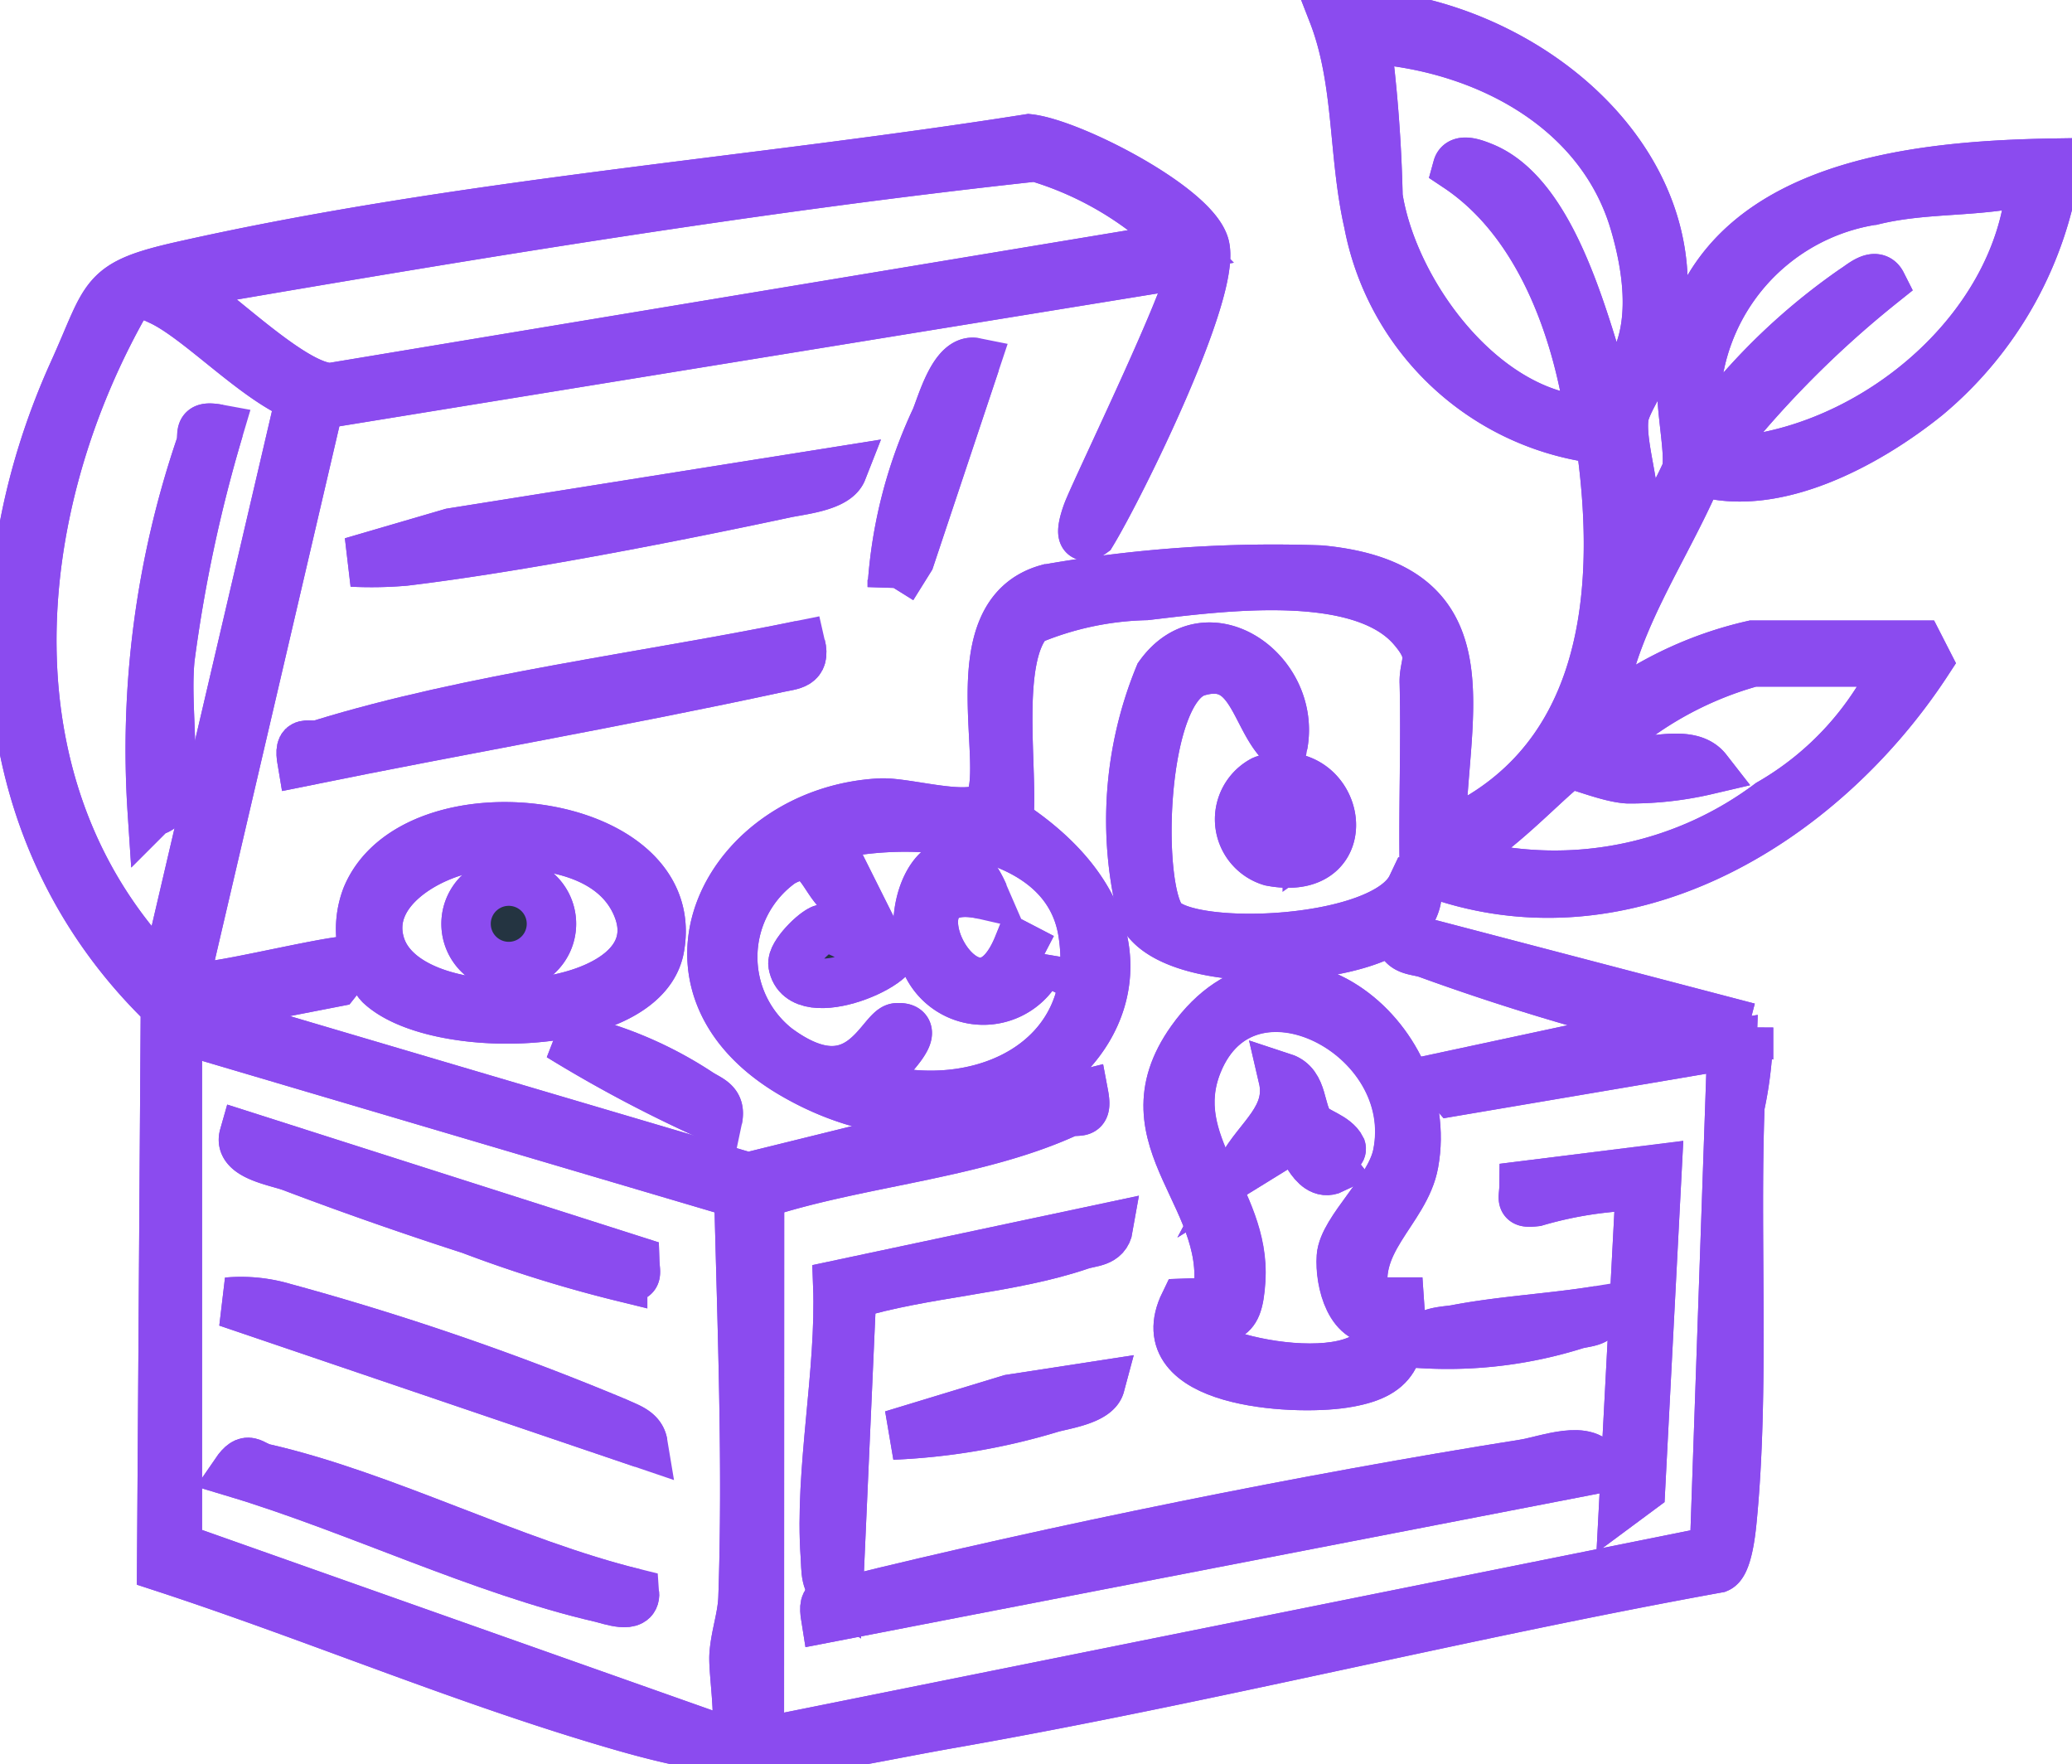 <svg xmlns="http://www.w3.org/2000/svg" xmlns:xlink="http://www.w3.org/1999/xlink" width="41.933" height="35.699" viewBox="0 0 41.933 35.699">
  <defs>
    <clipPath id="clip-path">
      <rect id="Rectángulo_5030" data-name="Rectángulo 5030" width="41.933" height="35.699" fill="#243441" stroke="#8b4bef" stroke-width="1"/>
    </clipPath>
  </defs>
  <g id="Grupo_16780" data-name="Grupo 16780" transform="translate(0 0)">
    <g id="Grupo_16779" data-name="Grupo 16779" transform="translate(0 0)" clip-path="url(#clip-path)">
      <path id="Trazado_13527" data-name="Trazado 13527" d="M15.6,37.691l19.33-3.886.354-10.247-5.644.956-.245-.281,4.709-1.01a46.632,46.632,0,0,1-4.982-1.5c-.215-.08-.516-.038-.569-.355l7.066,1.85a7.767,7.767,0,0,1-.175,1.591c-.1,2.678.1,5.787-.164,8.417-.02.2-.091.851-.284.93-5.183.939-10.308,2.228-15.5,3.141-2.951.519-3.723.91-6.681.056-3.151-.909-6.2-2.207-9.311-3.223l.076-11.341C.029,19.367-.254,14.3,1.724,9.937,2.432,8.375,2.255,8.18,3.96,7.8,9.543,6.547,15.42,6.124,21.052,5.236c.864.095,3.351,1.379,3.559,2.165.242.912-1.7,4.852-2.282,5.813-.319.233-.132-.308-.088-.425.193-.51,2.326-4.881,2.106-5.043L6.689,10.613,4,22.139c-.079.358.166.25.41.241.482-.017,2.833-.6,2.947-.5l-.33.417-3.032.59,11.374,3.361,6.794-1.676c.09.478-.124.271-.367.381-1.859.842-4.24.989-6.193,1.637Zm8.58-30.285A6.855,6.855,0,0,0,21.195,5.6C15.606,6.205,9.977,7.133,4.412,8.086c-.238.041-.495-.158-.422.245.7.439,2.187,1.934,2.937,1.94ZM6.314,10.469c-.909-.355-2.06-1.6-2.837-1.96a.806.806,0,0,0-.646-.07C.353,12.718-.148,18.476,3.57,22.213ZM3.821,23.223V33.738l11.185,3.954c.3-.042.057-1.381.082-1.774s.167-.767.181-1.163c.094-2.7-.019-5.482-.084-8.173Z" transform="translate(-0.232 -2.427)" fill="#243441" stroke="#8b4bef" stroke-width="1"/>
      <path id="Trazado_13528" data-name="Trazado 13528" d="M15.6,37.691l19.33-3.886.354-10.247-5.644.956-.245-.281,4.709-1.01a46.632,46.632,0,0,1-4.982-1.5c-.215-.08-.516-.038-.569-.355l7.066,1.85a7.767,7.767,0,0,1-.175,1.591c-.1,2.678.1,5.787-.164,8.417-.02.2-.091.851-.284.93-5.183.939-10.308,2.228-15.5,3.141-2.951.519-3.723.91-6.681.056-3.151-.909-6.2-2.207-9.311-3.223l.076-11.341C.029,19.367-.254,14.3,1.724,9.937,2.432,8.375,2.255,8.18,3.96,7.8,9.543,6.547,15.42,6.124,21.052,5.236c.864.095,3.351,1.379,3.559,2.165.242.912-1.7,4.852-2.282,5.813-.319.233-.132-.308-.088-.425.193-.51,2.326-4.881,2.106-5.043L6.689,10.613,4,22.139c-.079.358.166.25.41.241.482-.017,2.833-.6,2.947-.5l-.33.417-3.032.59,11.374,3.361,6.794-1.676c.09.478-.124.271-.367.381-1.859.842-4.24.989-6.193,1.637Zm8.58-30.285A6.855,6.855,0,0,0,21.195,5.6C15.606,6.205,9.977,7.133,4.412,8.086c-.238.041-.495-.158-.422.245.7.439,2.187,1.934,2.937,1.94ZM6.314,10.469c-.909-.355-2.06-1.6-2.837-1.96a.806.806,0,0,0-.646-.07C.353,12.718-.148,18.476,3.57,22.213ZM3.821,23.223V33.738l11.185,3.954c.3-.042.057-1.381.082-1.774s.167-.767.181-1.163c.094-2.7-.019-5.482-.084-8.173Z" transform="translate(-0.232 -2.427)" fill="#243441" stroke="#8b4bef" stroke-width="1"/>
      <path id="Trazado_13529" data-name="Trazado 13529" d="M41.278,14.045c-.01-.419.242-.546-.242-1.105-1.065-1.231-3.9-.834-5.392-.66a6.442,6.442,0,0,0-2.355.505c-.721.753-.314,3.074-.426,4.085,4.688,3.049.092,7.707-4.377,5.087-3.128-1.834-1.3-5.312,1.778-5.476.546-.03,1.913.409,2.191.013.485-.69-.67-3.831,1.205-4.347a26.37,26.37,0,0,1,5.52-.381c3.459.332,2.46,2.9,2.435,5.39,3.273-1.346,3.679-4.709,3.248-7.873l-.082-.175A5.42,5.42,0,0,1,40.15,4.742c-.321-1.407-.192-2.878-.722-4.239C43.037.39,47.085,3.533,45.9,7.394c-.123.4-.546.981-.583,1.281-.1.781.566,2.114,0,3.1a8.558,8.558,0,0,0,1.269-2.014c.084-.4-.145-1.329-.091-1.938.343-3.809,4.519-4.244,7.568-4.291a7.477,7.477,0,0,1-2.611,4.707c-1.184.957-3.088,2-4.614,1.52C46.121,11.45,45,12.915,44.813,14.8a7.6,7.6,0,0,1,3.111-1.514h3.365l.171.334c-2.155,3.3-6.208,5.755-10.181,4.209-.022-1.259.031-2.525,0-3.786m3.7-5.8c1.065-.819.894-2.35.556-3.5-.695-2.365-3.1-3.592-5.437-3.731a29.759,29.759,0,0,1,.243,3.2c.307,1.962,2.153,4.459,4.3,4.533-.274-1.893-1.049-4.037-2.69-5.131.053-.192.374-.061.511-.006,1.457.586,2.082,3.288,2.518,4.634M47,9.585c3.057.047,6.361-2.569,6.56-5.718-1.051.274-2.117.15-3.2.415a4.247,4.247,0,0,0-3.526,4.968c.323-.218.47-.681.754-1.011a12.582,12.582,0,0,1,2.389-2.154c.144-.089.433-.359.556-.116A20.692,20.692,0,0,0,47,9.585m3.87,4.04H47.924a7.289,7.289,0,0,0-3.28,1.935c.647.376,1.91-.32,2.354.25a6.831,6.831,0,0,1-1.6.179c-.408-.023-1.03-.3-1.176-.29-.215.022-1.82,1.836-2.435,1.8-.035.242.459.257.635.286a7.26,7.26,0,0,0,5.846-1.294,6.3,6.3,0,0,0,2.6-2.864M30.006,22.2c2.234.689,4.777-.476,4.363-3.1-.346-2.188-3.5-2.382-5.2-1.944l.672,1.344c-.79-.12-.646-1.343-1.57-.818a2.347,2.347,0,0,0-.1,3.753c1.66,1.231,2.11-.386,2.429-.407.74-.049-.665,1.1-.588,1.173" transform="translate(-12.453 -0.231)" fill="#243441" stroke="#8b4bef" stroke-width="1"/>
      <path id="Trazado_13530" data-name="Trazado 13530" d="M41.278,14.045c-.01-.419.242-.546-.242-1.105-1.065-1.231-3.9-.834-5.392-.66a6.442,6.442,0,0,0-2.355.505c-.721.753-.314,3.074-.426,4.085,4.688,3.049.092,7.707-4.377,5.087-3.128-1.834-1.3-5.312,1.778-5.476.546-.03,1.913.409,2.191.013.485-.69-.67-3.831,1.205-4.347a26.37,26.37,0,0,1,5.52-.381c3.459.332,2.46,2.9,2.435,5.39,3.273-1.346,3.679-4.709,3.248-7.873l-.082-.175A5.42,5.42,0,0,1,40.15,4.742c-.321-1.407-.192-2.878-.722-4.239C43.037.39,47.085,3.533,45.9,7.394c-.123.4-.546.981-.583,1.281-.1.781.566,2.114,0,3.1a8.558,8.558,0,0,0,1.269-2.014c.084-.4-.145-1.329-.091-1.938.343-3.809,4.519-4.244,7.568-4.291a7.477,7.477,0,0,1-2.611,4.707c-1.184.957-3.088,2-4.614,1.52C46.121,11.45,45,12.915,44.813,14.8a7.6,7.6,0,0,1,3.111-1.514h3.365l.171.334c-2.155,3.3-6.208,5.755-10.181,4.209C41.256,16.571,41.308,15.3,41.278,14.045Zm3.7-5.8c1.065-.819.894-2.35.556-3.5-.695-2.365-3.1-3.592-5.437-3.731a29.759,29.759,0,0,1,.243,3.2c.307,1.962,2.153,4.459,4.3,4.533-.274-1.893-1.049-4.037-2.69-5.131.053-.192.374-.061.511-.006C43.92,4.193,44.545,6.894,44.981,8.24ZM47,9.585c3.057.047,6.361-2.569,6.56-5.718-1.051.274-2.117.15-3.2.415a4.247,4.247,0,0,0-3.526,4.968c.323-.218.47-.681.754-1.011a12.582,12.582,0,0,1,2.389-2.154c.144-.089.433-.359.556-.116A20.692,20.692,0,0,0,47,9.585Zm3.87,4.04H47.924a7.289,7.289,0,0,0-3.28,1.935c.647.376,1.91-.32,2.354.25a6.831,6.831,0,0,1-1.6.179c-.408-.023-1.03-.3-1.176-.29-.215.022-1.82,1.836-2.435,1.8-.035.242.459.257.635.286a7.26,7.26,0,0,0,5.846-1.294A6.3,6.3,0,0,0,50.868,13.624ZM30.006,22.2c2.234.689,4.777-.476,4.363-3.1-.346-2.188-3.5-2.382-5.2-1.944l.672,1.344c-.79-.12-.646-1.343-1.57-.818a2.347,2.347,0,0,0-.1,3.753c1.66,1.231,2.11-.386,2.429-.407C31.334,20.981,29.93,22.128,30.006,22.2Z" transform="translate(-12.453 -0.231)" fill="#243441" stroke="#8b4bef" stroke-width="1"/>
      <path id="Trazado_13531" data-name="Trazado 13531" d="M48.077,43.6l.676,0c.076,1.048-.068,1.48-1.136,1.643-1.043.159-3.994-.015-3.212-1.618l.645-.023c.438-2.1-1.956-3.265-.506-5.3,1.834-2.574,4.963-.07,4.5,2.486-.176.982-1.323,1.6-.971,2.816m.337.338c-.649.15-.869-.754-.834-1.257.038-.541.984-1.332,1.135-2.065.5-2.437-3.063-4.259-4.042-1.853-.666,1.638.974,2.731.87,4.391-.063,1-.331.606-.993,1.034.012.583,4.094,1.453,3.866-.25" transform="translate(-20.431 -17.254)" fill="#243441" stroke="#8b4bef" stroke-width="1"/>
      <path id="Trazado_13532" data-name="Trazado 13532" d="M48.077,43.6l.676,0c.076,1.048-.068,1.48-1.136,1.643-1.043.159-3.994-.015-3.212-1.618l.645-.023c.438-2.1-1.956-3.265-.506-5.3,1.834-2.574,4.963-.07,4.5,2.486C48.872,41.769,47.725,42.392,48.077,43.6Zm.337.338c-.649.15-.869-.754-.834-1.257.038-.541.984-1.332,1.135-2.065.5-2.437-3.063-4.259-4.042-1.853-.666,1.638.974,2.731.87,4.391-.063,1-.331.606-.993,1.034C44.561,44.774,48.642,45.643,48.414,43.941Z" transform="translate(-20.431 -17.254)" fill="#243441" stroke="#8b4bef" stroke-width="1"/>
      <path id="Trazado_13533" data-name="Trazado 13533" d="M13.984,34.365a1.829,1.829,0,0,1-.254-1.762c.96-2.319,6.439-1.666,5.927,1.045-.325,1.716-4.576,1.793-5.673.717m1.932-2.77c-.909.131-2.245.883-1.909,1.98.588,1.915,6.165,1.448,5.186-.8-.514-1.184-2.161-1.338-3.277-1.176" transform="translate(-6.311 -14.457)" fill="#243441" stroke="#8b4bef" stroke-width="1"/>
      <path id="Trazado_13534" data-name="Trazado 13534" d="M13.984,34.365a1.829,1.829,0,0,1-.254-1.762c.96-2.319,6.439-1.666,5.927,1.045C19.332,35.364,15.08,35.441,13.984,34.365Zm1.932-2.77c-.909.131-2.245.883-1.909,1.98.588,1.915,6.165,1.448,5.186-.8C18.679,31.588,17.032,31.434,15.916,31.6Z" transform="translate(-6.311 -14.457)" fill="#243441" stroke="#8b4bef" stroke-width="1"/>
      <path id="Trazado_13535" data-name="Trazado 13535" d="M46.785,55.15,31.139,58.179c-.082-.506.124-.27.408-.34,4.263-1.052,9.382-2.087,13.72-2.775.432-.069,1.334-.432,1.518.086" transform="translate(-14.427 -25.439)" fill="#243441" stroke="#8b4bef" stroke-width="1"/>
      <path id="Trazado_13536" data-name="Trazado 13536" d="M46.785,55.15,31.139,58.179c-.082-.506.124-.27.408-.34,4.263-1.052,9.382-2.087,13.72-2.775C45.7,55,46.6,54.632,46.785,55.15Z" transform="translate(-14.427 -25.439)" fill="#243441" stroke="#8b4bef" stroke-width="1"/>
      <path id="Trazado_13537" data-name="Trazado 13537" d="M45.737,26.392c-.58-.537-.615-1.813-1.728-1.485-1.158.342-1.241,4.4-.709,5.017.562.649,4.491.5,5.047-.672.188.05.075.382,0,.506-.654,1.1-4.817,1.282-5.448.06a7.7,7.7,0,0,1,.339-4.833c.963-1.35,2.774-.084,2.5,1.406" transform="translate(-19.774 -11.317)" fill="#243441" stroke="#8b4bef" stroke-width="1"/>
      <path id="Trazado_13538" data-name="Trazado 13538" d="M45.737,26.392c-.58-.537-.615-1.813-1.728-1.485-1.158.342-1.241,4.4-.709,5.017.562.649,4.491.5,5.047-.672.188.05.075.382,0,.506-.654,1.1-4.817,1.282-5.448.06a7.7,7.7,0,0,1,.339-4.833C44.2,23.636,46.013,24.9,45.737,26.392Z" transform="translate(-19.774 -11.317)" fill="#243441" stroke="#8b4bef" stroke-width="1"/>
      <path id="Trazado_13539" data-name="Trazado 13539" d="M21.473,24.342c.094.4-.164.391-.461.455-3.189.69-6.433,1.25-9.631,1.9-.084-.492.119-.271.392-.356,3.02-.93,6.585-1.36,9.7-2" transform="translate(-5.267 -11.284)" fill="#243441" stroke="#8b4bef" stroke-width="1"/>
      <path id="Trazado_13540" data-name="Trazado 13540" d="M21.473,24.342c.094.4-.164.391-.461.455-3.189.69-6.433,1.25-9.631,1.9-.084-.492.119-.271.392-.356C14.792,25.409,18.357,24.98,21.473,24.342Z" transform="translate(-5.267 -11.284)" fill="#243441" stroke="#8b4bef" stroke-width="1"/>
      <path id="Trazado_13541" data-name="Trazado 13541" d="M36.848,46.3c-.053.31-.347.282-.566.357-1.431.49-3.167.551-4.633,1l-.268,6.04c-.279-.191-.241-.459-.262-.747-.123-1.734.319-3.71.252-5.486Z" transform="translate(-14.416 -21.463)" fill="#243441" stroke="#8b4bef" stroke-width="1"/>
      <path id="Trazado_13542" data-name="Trazado 13542" d="M36.848,46.3c-.053.31-.347.282-.566.357-1.431.49-3.167.551-4.633,1l-.268,6.04c-.279-.191-.241-.459-.262-.747-.123-1.734.319-3.71.252-5.486Z" transform="translate(-14.416 -21.463)" fill="#243441" stroke="#8b4bef" stroke-width="1"/>
      <path id="Trazado_13543" data-name="Trazado 13543" d="M23.2,17.757c-.126.321-.836.388-1.143.453-2.286.488-5.418,1.1-7.709,1.375a7.953,7.953,0,0,1-1.072.019l2.016-.589Z" transform="translate(-6.156 -8.232)" fill="#243441" stroke="#8b4bef" stroke-width="1"/>
      <path id="Trazado_13544" data-name="Trazado 13544" d="M23.2,17.757c-.126.321-.836.388-1.143.453-2.286.488-5.418,1.1-7.709,1.375a7.953,7.953,0,0,1-1.072.019l2.016-.589Z" transform="translate(-6.156 -8.232)" fill="#243441" stroke="#8b4bef" stroke-width="1"/>
      <path id="Trazado_13545" data-name="Trazado 13545" d="M60.179,44.1l-.336,6.478-.336.249.336-6.391a8.062,8.062,0,0,0-2.118.323c-.334.036-.241-.031-.238-.323Z" transform="translate(-26.643 -20.445)" fill="#243441" stroke="#8b4bef" stroke-width="1"/>
      <path id="Trazado_13546" data-name="Trazado 13546" d="M60.179,44.1l-.336,6.478-.336.249.336-6.391a8.062,8.062,0,0,0-2.118.323c-.334.036-.241-.031-.238-.323Z" transform="translate(-26.643 -20.445)" fill="#243441" stroke="#8b4bef" stroke-width="1"/>
      <path id="Trazado_13547" data-name="Trazado 13547" d="M47.261,29.368c1.56-.469,2.01,2.005.139,1.646a.889.889,0,0,1-.139-1.646m.876,1.3c.461-.326-.167-1.376-.833-.917-.58.4.4,1.22.833.917" transform="translate(-21.682 -13.586)" fill="#243441" stroke="#8b4bef" stroke-width="1"/>
      <path id="Trazado_13548" data-name="Trazado 13548" d="M47.261,29.368c1.56-.469,2.01,2.005.139,1.646A.889.889,0,0,1,47.261,29.368Zm.876,1.3c.461-.326-.167-1.376-.833-.917C46.724,30.149,47.709,30.969,48.137,30.667Z" transform="translate(-21.682 -13.586)" fill="#243441" stroke="#8b4bef" stroke-width="1"/>
      <path id="Trazado_13549" data-name="Trazado 13549" d="M35.346,13.673,34.02,17.646l-.355.569a9.434,9.434,0,0,1,.879-3.409c.128-.311.375-1.218.8-1.132" transform="translate(-15.607 -6.336)" fill="#243441" stroke="#8b4bef" stroke-width="1"/>
      <path id="Trazado_13550" data-name="Trazado 13550" d="M35.346,13.673,34.02,17.646l-.355.569a9.434,9.434,0,0,1,.879-3.409C34.673,14.494,34.921,13.588,35.346,13.673Z" transform="translate(-15.607 -6.336)" fill="#243441" stroke="#8b4bef" stroke-width="1"/>
      <path id="Trazado_13551" data-name="Trazado 13551" d="M37.869,52.257c-.078.291-.713.384-.973.454a12.9,12.9,0,0,1-3.231.551l2.385-.725Z" transform="translate(-15.606 -24.225)" fill="#243441" stroke="#8b4bef" stroke-width="1"/>
      <path id="Trazado_13552" data-name="Trazado 13552" d="M37.869,52.257c-.078.291-.713.384-.973.454a12.9,12.9,0,0,1-3.231.551l2.385-.725Z" transform="translate(-15.606 -24.225)" fill="#243441" stroke="#8b4bef" stroke-width="1"/>
      <path id="Trazado_13553" data-name="Trazado 13553" d="M24.313,40.765a26.957,26.957,0,0,1-3.195-1.681,7.824,7.824,0,0,1,2.809,1.143c.217.146.46.188.386.537" transform="translate(-9.79 -18.118)" fill="#243441" stroke="#8b4bef" stroke-width="1"/>
      <path id="Trazado_13554" data-name="Trazado 13554" d="M24.313,40.765a26.957,26.957,0,0,1-3.195-1.681,7.824,7.824,0,0,1,2.809,1.143C24.144,40.373,24.387,40.415,24.313,40.765Z" transform="translate(-9.79 -18.118)" fill="#243441" stroke="#8b4bef" stroke-width="1"/>
      <path id="Trazado_13555" data-name="Trazado 13555" d="M57.268,49.434c.04.241-.292.229-.468.284a8.635,8.635,0,0,1-3.063.385c-.031-.251.451-.248.637-.284.944-.181,1.945-.23,2.894-.385" transform="translate(-24.911 -22.916)" fill="#243441" stroke="#8b4bef" stroke-width="1"/>
      <path id="Trazado_13556" data-name="Trazado 13556" d="M57.268,49.434c.04.241-.292.229-.468.284a8.635,8.635,0,0,1-3.063.385c-.031-.251.451-.248.637-.284C55.318,49.638,56.319,49.589,57.268,49.434Z" transform="translate(-24.911 -22.916)" fill="#243441" stroke="#8b4bef" stroke-width="1"/>
      <path id="Trazado_13557" data-name="Trazado 13557" d="M17.1,45.37c.009.283.089.369-.244.329a26.616,26.616,0,0,1-3.082-.959c-1.191-.384-2.443-.821-3.613-1.265-.3-.113-1.083-.225-.968-.629Z" transform="translate(-4.255 -19.862)" fill="#243441" stroke="#8b4bef" stroke-width="1"/>
      <path id="Trazado_13558" data-name="Trazado 13558" d="M17.1,45.37c.009.283.089.369-.244.329a26.616,26.616,0,0,1-3.082-.959c-1.191-.384-2.443-.821-3.613-1.265-.3-.113-1.083-.225-.968-.629Z" transform="translate(-4.255 -19.862)" fill="#243441" stroke="#8b4bef" stroke-width="1"/>
      <path id="Trazado_13559" data-name="Trazado 13559" d="M16.985,51.964,8.574,49.107a3.058,3.058,0,0,1,1.146.113,54.79,54.79,0,0,1,6.759,2.325c.2.094.463.167.505.418" transform="translate(-3.975 -22.758)" fill="#243441" stroke="#8b4bef" stroke-width="1"/>
      <path id="Trazado_13560" data-name="Trazado 13560" d="M16.985,51.964,8.574,49.107a3.058,3.058,0,0,1,1.146.113,54.79,54.79,0,0,1,6.759,2.325C16.676,51.64,16.943,51.712,16.985,51.964Z" transform="translate(-3.975 -22.758)" fill="#243441" stroke="#8b4bef" stroke-width="1"/>
      <path id="Trazado_13561" data-name="Trazado 13561" d="M16.961,57.808c.026.332-.509.13-.68.091-2.422-.558-4.992-1.81-7.393-2.531.254-.371.315-.146.581-.085,2.441.558,5.018,1.921,7.492,2.526" transform="translate(-4.12 -25.57)" fill="#243441" stroke="#8b4bef" stroke-width="1"/>
      <path id="Trazado_13562" data-name="Trazado 13562" d="M16.961,57.808c.026.332-.509.13-.68.091-2.422-.558-4.992-1.81-7.393-2.531.254-.371.315-.146.581-.085C11.909,55.841,14.486,57.2,16.961,57.808Z" transform="translate(-4.12 -25.57)" fill="#243441" stroke="#8b4bef" stroke-width="1"/>
      <path id="Trazado_13563" data-name="Trazado 13563" d="M7.091,16.17A29.75,29.75,0,0,0,6.1,20.816c-.079.826.072,1.724-.016,2.508-.028.252-.035.519-.341.583a19.072,19.072,0,0,1,.965-7.369c.1-.254-.1-.456.379-.368" transform="translate(-2.661 -7.486)" fill="#243441" stroke="#8b4bef" stroke-width="1"/>
      <path id="Trazado_13564" data-name="Trazado 13564" d="M7.091,16.17A29.75,29.75,0,0,0,6.1,20.816c-.079.826.072,1.724-.016,2.508-.028.252-.035.519-.341.583a19.072,19.072,0,0,1,.965-7.369C6.814,16.284,6.613,16.082,7.091,16.17Z" transform="translate(-2.661 -7.486)" fill="#243441" stroke="#8b4bef" stroke-width="1"/>
      <path id="Trazado_13565" data-name="Trazado 13565" d="M35.962,33.205c-2.231-.511-.24,3.348.7,1.027l.489.254a1.265,1.265,0,0,1-2.34.129c-.6-1.161.457-3.015,1.155-1.41" transform="translate(-16.054 -15.103)" fill="#243441" stroke="#8b4bef" stroke-width="1"/>
      <path id="Trazado_13566" data-name="Trazado 13566" d="M35.962,33.205c-2.231-.511-.24,3.348.7,1.027l.489.254a1.265,1.265,0,0,1-2.34.129C34.209,33.455,35.264,31.6,35.962,33.205Z" transform="translate(-16.054 -15.103)" fill="#243441" stroke="#8b4bef" stroke-width="1"/>
      <path id="Trazado_13567" data-name="Trazado 13567" d="M31.925,35.349c.4.316-1.846,1.332-2.008.4-.035-.2.438-.675.614-.719.325-.081.9.543,1.394.32" transform="translate(-13.868 -16.235)" fill="#243441" stroke="#8b4bef" stroke-width="1"/>
      <path id="Trazado_13568" data-name="Trazado 13568" d="M31.925,35.349c.4.316-1.846,1.332-2.008.4-.035-.2.438-.675.614-.719C30.856,34.948,31.434,35.572,31.925,35.349Z" transform="translate(-13.868 -16.235)" fill="#243441" stroke="#8b4bef" stroke-width="1"/>
      <path id="Trazado_13569" data-name="Trazado 13569" d="M48.232,41.612c.112.142.507.232.623.468.041.136-.527-.041-.167.418-.42.2-.646-.672-.76-.673l-1.091.673c.332-.63,1.032-1.039.843-1.849.422.138.323.673.552.963" transform="translate(-21.713 -18.844)" fill="#243441" stroke="#8b4bef" stroke-width="1"/>
      <path id="Trazado_13570" data-name="Trazado 13570" d="M48.232,41.612c.112.142.507.232.623.468.041.136-.527-.041-.167.418-.42.2-.646-.672-.76-.673l-1.091.673c.332-.63,1.032-1.039.843-1.849C48.1,40.787,48,41.322,48.232,41.612Z" transform="translate(-21.713 -18.844)" fill="#243441" stroke="#8b4bef" stroke-width="1"/>
      <path id="Trazado_13571" data-name="Trazado 13571" d="M18.633,33.248a.864.864,0,0,1,0,1.714.864.864,0,1,1,0-1.714" transform="translate(-8.227 -15.412)" fill="#243441" stroke="#8b4bef" stroke-width="1"/>
      <path id="Trazado_13572" data-name="Trazado 13572" d="M18.633,33.248a.864.864,0,0,1,0,1.714A.864.864,0,1,1,18.633,33.248Z" transform="translate(-8.227 -15.412)" fill="#243441" stroke="#8b4bef" stroke-width="1"/>
    </g>
  </g>
</svg>
